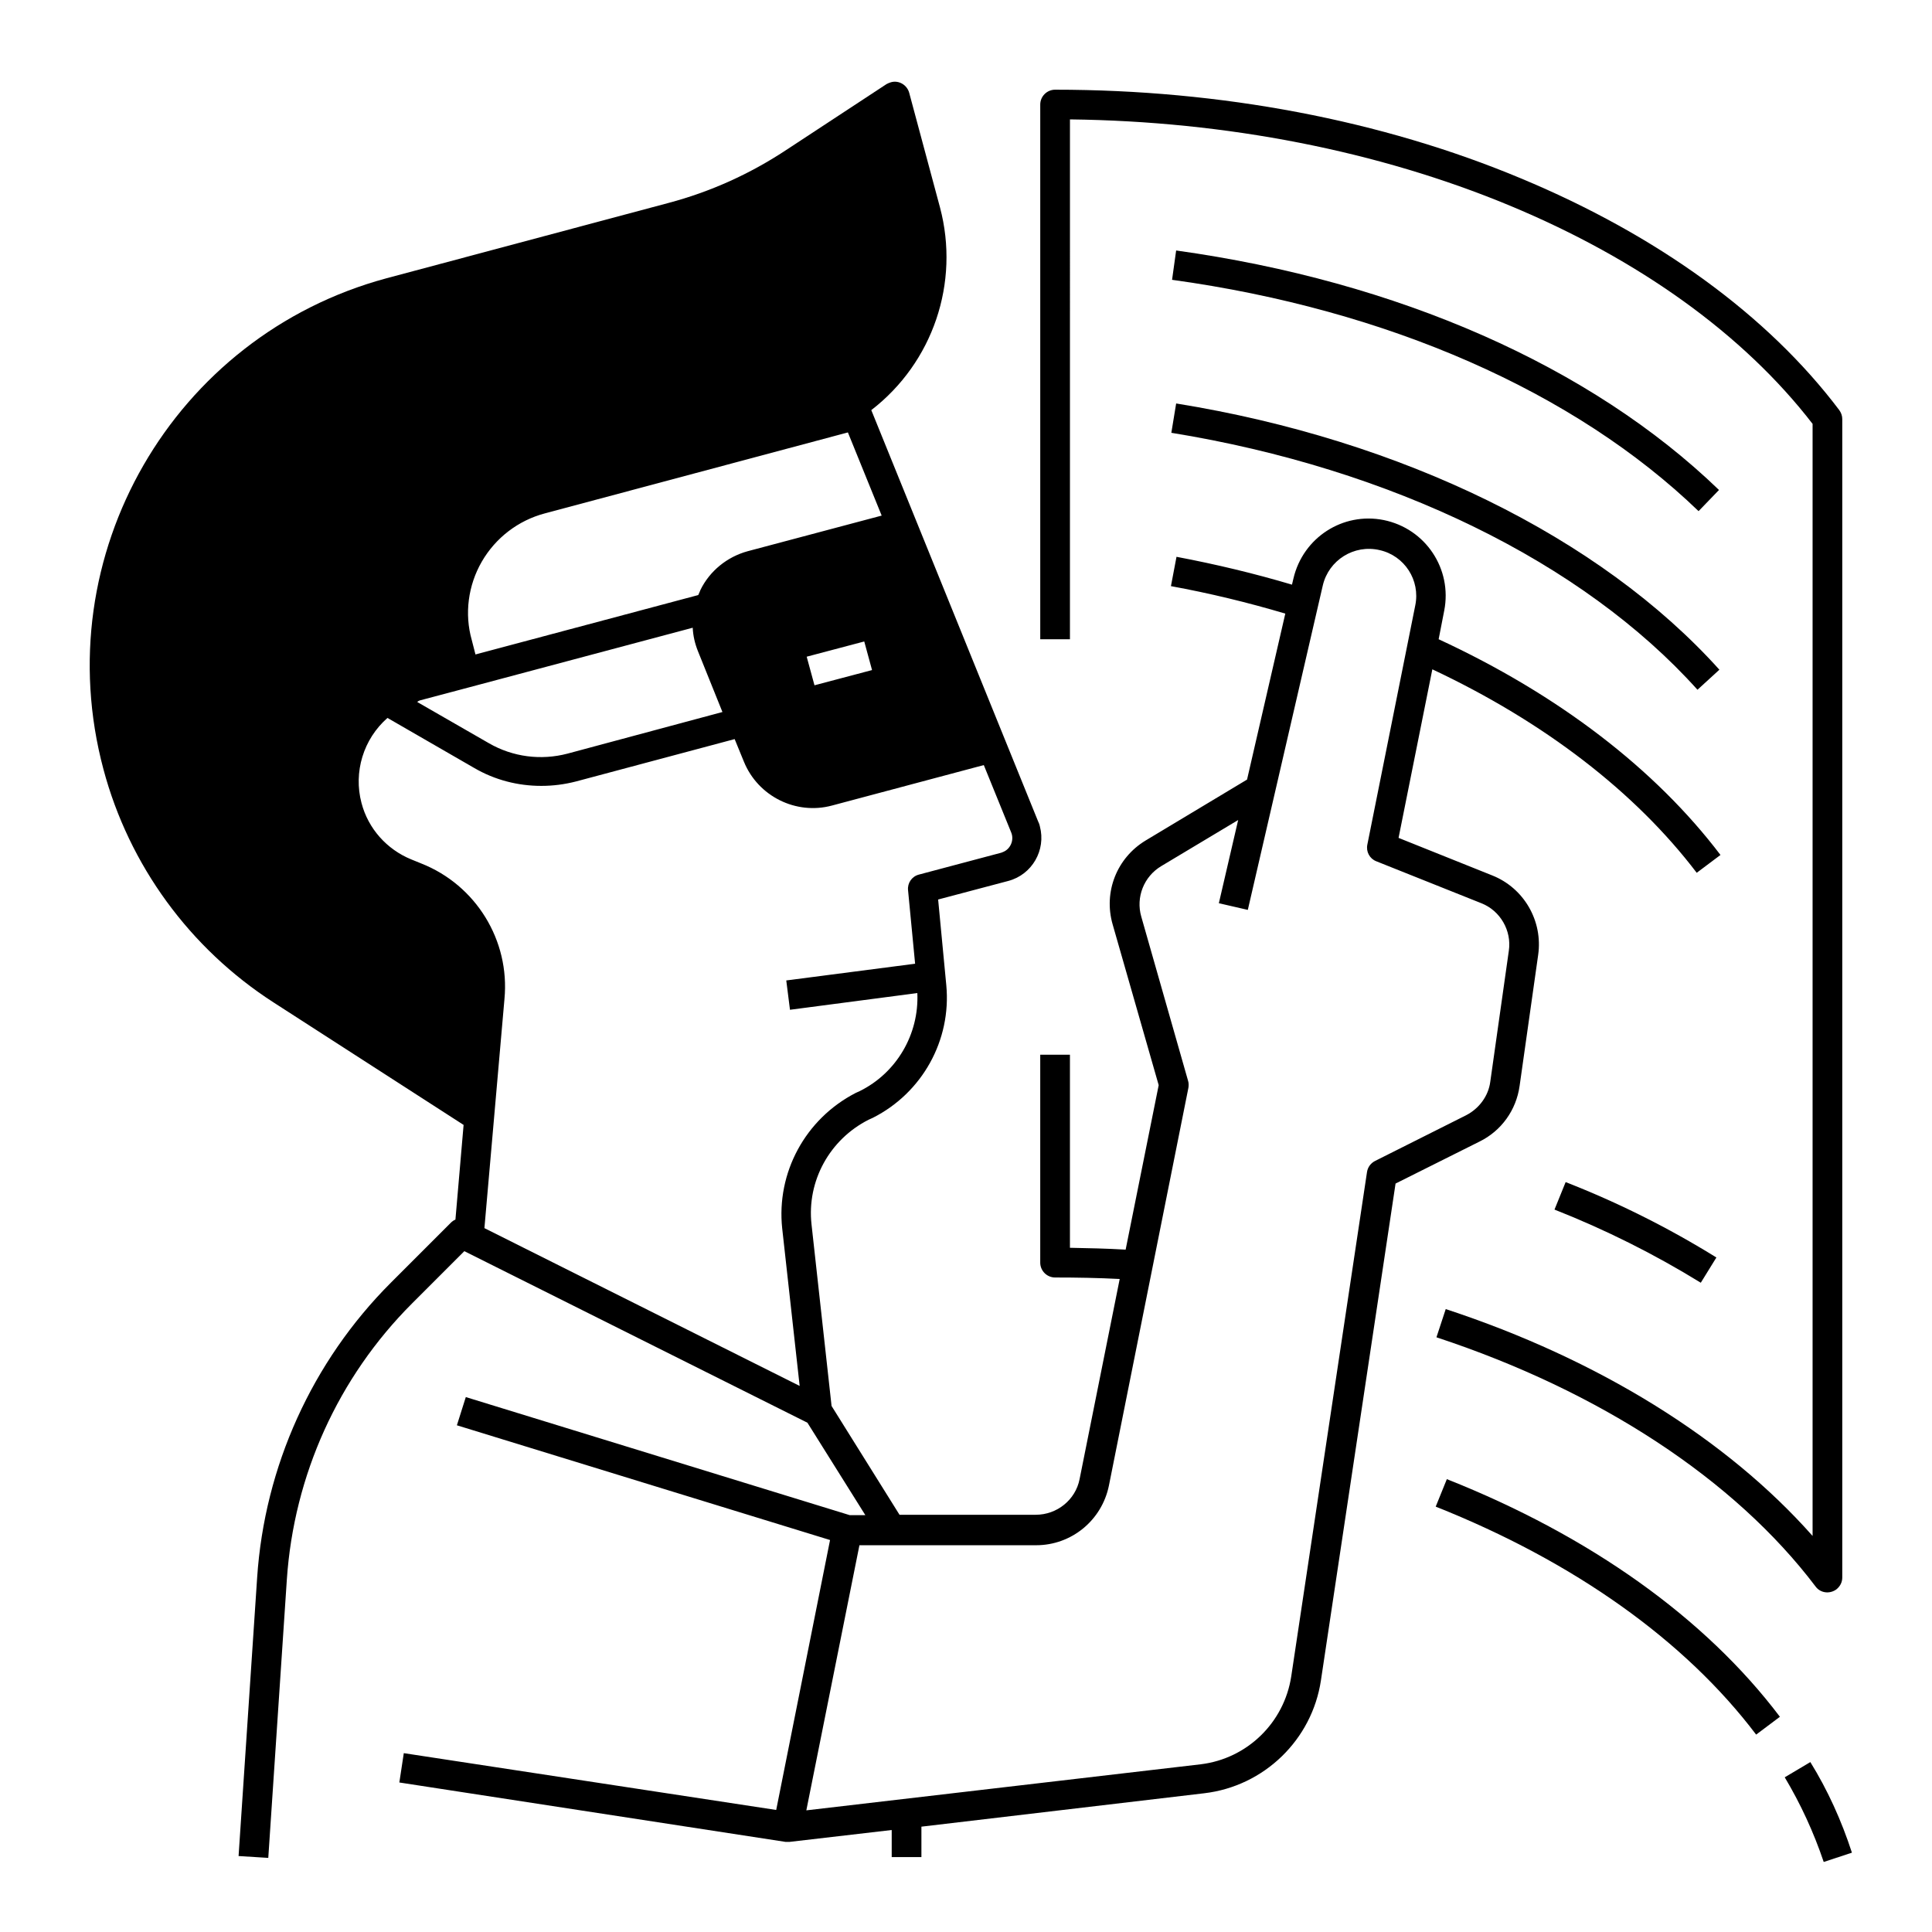 <?xml version="1.0" encoding="UTF-8"?>
<!-- Uploaded to: ICON Repo, www.iconrepo.com, Generator: ICON Repo Mixer Tools -->
<svg fill="#000000" width="800px" height="800px" version="1.1" viewBox="144 144 512 512" xmlns="http://www.w3.org/2000/svg">
 <g>
  <path d="m427.55 175.64c41.426 0.492 81.672 8.363 116.51 22.828 34.34 14.27 62.09 34.246 80.293 57.863v294.71c-22.73-25.684-56.777-46.84-97.219-60.121l-2.461 7.477c43.297 14.27 79.016 37.688 100.46 66.027 1.277 1.77 3.738 2.066 5.512 0.789 0.984-0.789 1.574-1.871 1.574-3.148v-307.01c0-0.887-0.297-1.672-0.789-2.363-18.992-25.191-48.215-46.348-84.328-61.402-36.898-15.449-79.605-23.52-123.49-23.52-2.164 0-3.938 1.77-3.938 3.938v141.7h7.871z"/>
  <path d="m599.55 273.85c-34.047-32.867-85.117-55.301-143.86-63.469l-1.082 7.773c57.07 7.871 106.66 29.617 139.53 61.305z"/>
  <path d="m593.85 326.79 5.805-5.312c-31.586-35.129-84.133-60.91-143.96-70.555l-1.277 7.773c58.254 9.445 109.03 34.242 139.43 68.094z"/>
  <path d="m558.91 457.27-2.953 7.281c13.48 5.312 26.469 11.809 38.77 19.387l4.133-6.691c-12.691-7.871-26.074-14.562-39.949-19.977z"/>
  <path d="m623.76 610.97-6.789 4.035c4.231 7.086 7.676 14.562 10.332 22.434l7.477-2.461c-2.754-8.461-6.394-16.531-11.02-24.008z"/>
  <path d="m527.43 535.99-2.953 7.281c36.605 14.562 66.027 35.426 84.918 60.418l6.297-4.723c-19.773-26.176-50.277-47.922-88.262-62.977z"/>
  <path d="m546.71 431.78 4.922-34.734c1.277-8.953-3.738-17.711-12.203-21.059l-24.797-9.938 8.953-44.672c29.719 13.973 53.824 32.57 70.062 53.922l6.297-4.723c-17.32-22.828-43-42.508-74.688-57.172l1.477-7.578c2.164-11.02-4.922-21.746-16.039-24.008-10.824-2.164-21.352 4.625-23.91 15.449l-0.395 1.672c-9.938-2.953-20.172-5.41-30.602-7.379l-1.477 7.773c10.234 1.871 20.367 4.328 30.309 7.281l-10.137 43.984-26.863 16.137c-7.676 4.625-11.219 13.676-8.758 22.238l12.203 42.605-8.758 43.59c-4.922-0.297-9.84-0.395-14.762-0.492v-51.168h-7.871v55.105c0 2.164 1.77 3.938 3.938 3.938 5.707 0 11.414 0.098 17.121 0.395l-10.629 53.039c-1.082 5.512-6.004 9.445-11.609 9.445h-36.113l-18.008-28.832-5.312-48.117c-1.277-11.512 4.82-22.535 15.152-27.75l1.082-0.492c13.086-6.594 20.859-20.566 19.484-35.129l-2.164-22.73 18.598-4.922c6.297-1.672 10.035-8.168 8.363-14.465-0.098-0.492-0.297-0.984-0.492-1.379l-44.184-108.93c16.336-12.594 23.52-33.75 18.203-53.727l-8.168-30.406c-0.59-2.066-2.754-3.344-4.82-2.754-0.395 0.098-0.789 0.297-1.18 0.492l-26.668 17.516c-9.543 6.297-19.977 11.02-31.094 13.973l-74.785 19.977c-56.48 15.254-90.133 73.41-74.98 130.09 6.789 25.484 22.926 47.527 45.066 61.797l50.383 32.473-2.164 25.094c-0.492 0.195-0.887 0.492-1.277 0.887l-15.844 15.844c-20.859 20.859-33.457 48.707-35.426 78.129l-4.922 73.801 7.871 0.492 4.922-73.801c1.871-27.551 13.578-53.531 33.16-73.113l13.875-13.875 90.922 45.461 15.352 24.5h-4.133l-101.75-31.293-2.363 7.477 98.891 30.406-14.27 71.535-98.691-15.055-1.18 7.773 102.34 15.742h0.59 0.492l27.059-3.148v7.184h7.871v-8.07l74.98-8.855c15.844-1.871 28.535-14.168 30.898-29.914l19.777-131.66 22.238-11.121c5.809-2.848 9.746-8.355 10.633-14.754zm-275.03-138.94c3.641-6.297 9.645-10.922 16.727-12.793l80.293-21.453 8.953 22.043-35.523 9.445c-5.41 1.477-10.035 5.215-12.496 10.234-0.195 0.492-0.395 0.984-0.59 1.379l-59.039 15.742-0.984-3.836c-1.965-6.887-0.98-14.465 2.66-20.762zm103.42 28.734-15.254 4.035-2.066-7.578 15.254-4.035zm-119.55 7.969 12.594-3.344 59.434-15.844c0.098 2.164 0.59 4.231 1.379 6.199l6.496 16.137-41.031 11.02c-7.086 1.871-14.562 0.887-20.859-2.754l-18.992-10.922c0.293-0.293 0.586-0.395 0.98-0.492zm95.742 140.02 4.625 41.723-83.543-41.82 5.312-60.715c1.477-15.547-7.578-30.207-22.043-35.918l-2.656-1.082c-6.496-2.656-11.414-8.168-13.188-14.957-2.164-8.168 0.492-16.926 6.887-22.535l23.027 13.285c5.41 3.148 11.512 4.723 17.711 4.723 3.148 0 6.199-0.395 9.25-1.18l42.016-11.219 2.461 6.004c3.738 9.152 13.777 14.168 23.32 11.609l40.246-10.727 7.281 17.91c0.789 1.969-0.195 4.328-2.164 5.117-0.195 0.098-0.297 0.098-0.492 0.195l-21.844 5.805c-1.871 0.492-3.051 2.262-2.856 4.133l1.871 19.484-34.145 4.43 0.984 7.773 33.75-4.43c0.492 10.922-5.512 21.156-15.254 25.977l-1.082 0.492c-13.375 6.894-21.051 21.164-19.477 35.922zm181.25-30.012-24.109 12.102c-1.18 0.59-1.969 1.672-2.164 2.953l-20.074 133.63c-1.871 12.301-11.711 21.844-24.008 23.32l-104.5 12.203 14.07-70.258h46.84c9.348 0 17.418-6.594 19.285-15.844l21.059-105.39c0.098-0.59 0.098-1.277-0.098-1.871l-12.398-43.492c-1.477-5.117 0.688-10.629 5.312-13.383l20.367-12.203-5.117 22.043 7.676 1.77 19.875-86c1.574-6.691 8.266-10.922 15.055-9.348 6.594 1.477 10.824 7.969 9.445 14.66l-12.695 63.371c-0.395 1.871 0.59 3.738 2.363 4.43l27.848 11.121c5.019 1.969 8.07 7.281 7.281 12.594l-4.922 34.734c-0.484 3.738-2.945 7.086-6.391 8.855z"/>
 </g>
</svg>